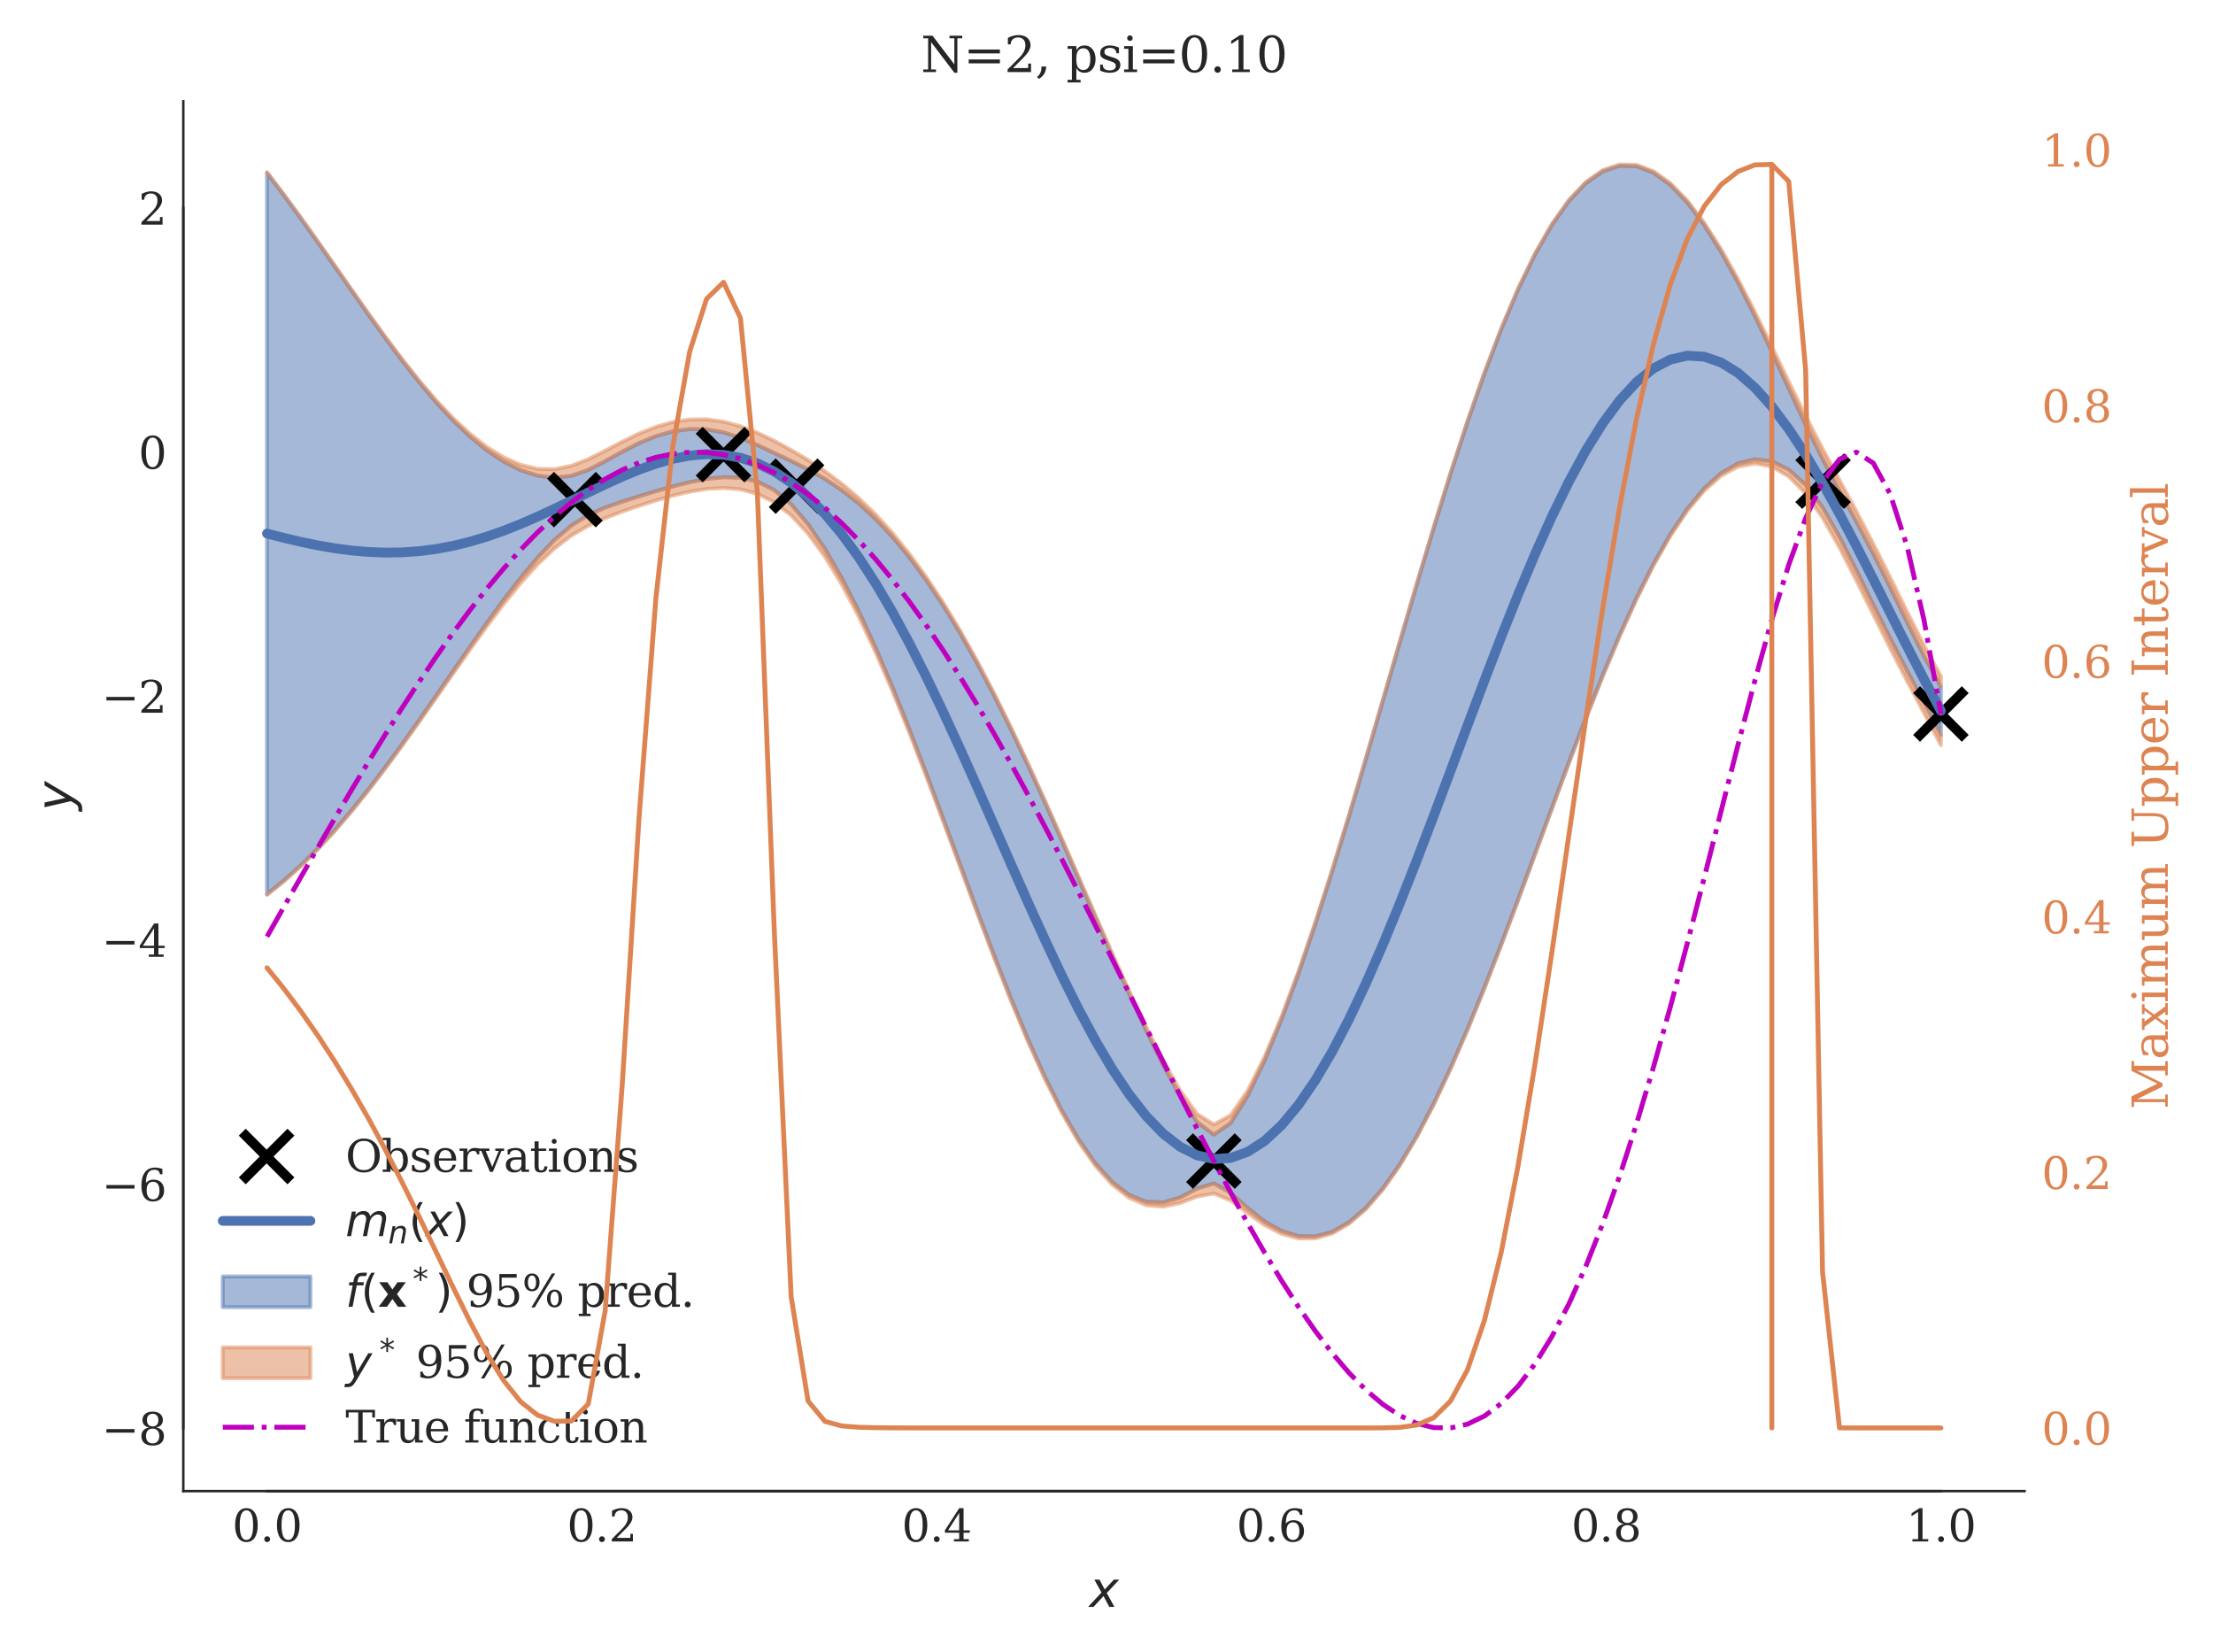 <?xml version="1.0" encoding="utf-8" standalone="no"?>
<!DOCTYPE svg PUBLIC "-//W3C//DTD SVG 1.1//EN"
  "http://www.w3.org/Graphics/SVG/1.1/DTD/svg11.dtd">
<svg xmlns:xlink="http://www.w3.org/1999/xlink" width="454.464pt" height="339.264pt" viewBox="0 0 454.464 339.264" xmlns="http://www.w3.org/2000/svg" version="1.1">
 <defs>
  <style type="text/css">*{stroke-linejoin: round; stroke-linecap: butt}</style>
 </defs>
 <g id="figure_1">
  <g id="patch_1">
   <path d="M 0 339.264 
L 454.464 339.264 
L 454.464 0 
L 0 0 
z
" style="fill: #ffffff"/>
  </g>
  <g id="axes_1">
   <g id="patch_2">
    <path d="M 37.646 306.176 
L 415.773 306.176 
L 415.773 20.798 
L 37.646 20.798 
z
" style="fill: #ffffff"/>
   </g>
   <g id="matplotlib.axis_1">
    <g id="xtick_1">
     <g id="line2d_1"/>
     <g id="text_1">
      <!-- 0.0 -->
      <g style="fill: #262626" transform="translate(47.677 316.514) scale(0.09 -0.09)">
       <defs>
        <path id="DejaVuSerif-30" d="M 2034 219 
Q 2513 219 2750 744 
Q 2988 1269 2988 2328 
Q 2988 3391 2750 3916 
Q 2513 4441 2034 4441 
Q 1556 4441 1318 3916 
Q 1081 3391 1081 2328 
Q 1081 1269 1318 744 
Q 1556 219 2034 219 
z
M 2034 -91 
Q 1275 -91 848 546 
Q 422 1184 422 2328 
Q 422 3475 848 4112 
Q 1275 4750 2034 4750 
Q 2797 4750 3222 4112 
Q 3647 3475 3647 2328 
Q 3647 1184 3222 546 
Q 2797 -91 2034 -91 
z
" transform="scale(0.016)"/>
        <path id="DejaVuSerif-2e" d="M 603 325 
Q 603 500 722 622 
Q 841 744 1019 744 
Q 1191 744 1312 622 
Q 1434 500 1434 325 
Q 1434 153 1312 31 
Q 1191 -91 1019 -91 
Q 841 -91 722 29 
Q 603 150 603 325 
z
" transform="scale(0.016)"/>
       </defs>
       <use xlink:href="#DejaVuSerif-30"/>
       <use xlink:href="#DejaVuSerif-2e" x="63.623"/>
       <use xlink:href="#DejaVuSerif-30" x="95.41"/>
      </g>
     </g>
    </g>
    <g id="xtick_2">
     <g id="line2d_2"/>
     <g id="text_2">
      <!-- 0.2 -->
      <g style="fill: #262626" transform="translate(116.428 316.514) scale(0.09 -0.09)">
       <defs>
        <path id="DejaVuSerif-32" d="M 819 3553 
L 469 3553 
L 469 4384 
Q 803 4563 1142 4656 
Q 1481 4750 1806 4750 
Q 2534 4750 2956 4397 
Q 3378 4044 3378 3438 
Q 3378 2753 2422 1800 
Q 2347 1728 2309 1691 
L 1131 513 
L 3078 513 
L 3078 1088 
L 3444 1088 
L 3444 0 
L 434 0 
L 434 341 
L 1850 1753 
Q 2319 2222 2519 2614 
Q 2719 3006 2719 3438 
Q 2719 3909 2473 4175 
Q 2228 4441 1797 4441 
Q 1350 4441 1106 4219 
Q 863 3997 819 3553 
z
" transform="scale(0.016)"/>
       </defs>
       <use xlink:href="#DejaVuSerif-30"/>
       <use xlink:href="#DejaVuSerif-2e" x="63.623"/>
       <use xlink:href="#DejaVuSerif-32" x="95.41"/>
      </g>
     </g>
    </g>
    <g id="xtick_3">
     <g id="line2d_3"/>
     <g id="text_3">
      <!-- 0.4 -->
      <g style="fill: #262626" transform="translate(185.178 316.514) scale(0.09 -0.09)">
       <defs>
        <path id="DejaVuSerif-34" d="M 2234 1581 
L 2234 4063 
L 641 1581 
L 2234 1581 
z
M 3609 0 
L 1484 0 
L 1484 331 
L 2234 331 
L 2234 1247 
L 197 1247 
L 197 1588 
L 2241 4750 
L 2859 4750 
L 2859 1581 
L 3750 1581 
L 3750 1247 
L 2859 1247 
L 2859 331 
L 3609 331 
L 3609 0 
z
" transform="scale(0.016)"/>
       </defs>
       <use xlink:href="#DejaVuSerif-30"/>
       <use xlink:href="#DejaVuSerif-2e" x="63.623"/>
       <use xlink:href="#DejaVuSerif-34" x="95.41"/>
      </g>
     </g>
    </g>
    <g id="xtick_4">
     <g id="line2d_4"/>
     <g id="text_4">
      <!-- 0.6 -->
      <g style="fill: #262626" transform="translate(253.928 316.514) scale(0.09 -0.09)">
       <defs>
        <path id="DejaVuSerif-36" d="M 2094 219 
Q 2534 219 2771 542 
Q 3009 866 3009 1472 
Q 3009 2078 2771 2401 
Q 2534 2725 2094 2725 
Q 1647 2725 1412 2412 
Q 1178 2100 1178 1509 
Q 1178 888 1415 553 
Q 1653 219 2094 219 
z
M 1075 2569 
Q 1288 2803 1556 2918 
Q 1825 3034 2163 3034 
Q 2859 3034 3264 2615 
Q 3669 2197 3669 1472 
Q 3669 763 3233 336 
Q 2797 -91 2069 -91 
Q 1278 -91 853 498 
Q 428 1088 428 2181 
Q 428 3406 931 4078 
Q 1434 4750 2350 4750 
Q 2597 4750 2869 4703 
Q 3141 4656 3425 4563 
L 3425 3794 
L 3072 3794 
Q 3034 4109 2831 4275 
Q 2628 4441 2284 4441 
Q 1678 4441 1381 3981 
Q 1084 3522 1075 2569 
z
" transform="scale(0.016)"/>
       </defs>
       <use xlink:href="#DejaVuSerif-30"/>
       <use xlink:href="#DejaVuSerif-2e" x="63.623"/>
       <use xlink:href="#DejaVuSerif-36" x="95.41"/>
      </g>
     </g>
    </g>
    <g id="xtick_5">
     <g id="line2d_5"/>
     <g id="text_5">
      <!-- 0.8 -->
      <g style="fill: #262626" transform="translate(322.679 316.514) scale(0.09 -0.09)">
       <defs>
        <path id="DejaVuSerif-38" d="M 2981 1275 
Q 2981 1775 2732 2051 
Q 2484 2328 2034 2328 
Q 1584 2328 1336 2051 
Q 1088 1775 1088 1275 
Q 1088 772 1336 495 
Q 1584 219 2034 219 
Q 2484 219 2732 495 
Q 2981 772 2981 1275 
z
M 2853 3541 
Q 2853 3966 2637 4203 
Q 2422 4441 2034 4441 
Q 1650 4441 1433 4203 
Q 1216 3966 1216 3541 
Q 1216 3113 1433 2875 
Q 1650 2638 2034 2638 
Q 2422 2638 2637 2875 
Q 2853 3113 2853 3541 
z
M 2516 2484 
Q 3047 2413 3344 2092 
Q 3641 1772 3641 1275 
Q 3641 619 3225 264 
Q 2809 -91 2034 -91 
Q 1263 -91 845 264 
Q 428 619 428 1275 
Q 428 1772 725 2092 
Q 1022 2413 1556 2484 
Q 1084 2569 832 2842 
Q 581 3116 581 3541 
Q 581 4103 968 4426 
Q 1356 4750 2034 4750 
Q 2713 4750 3100 4426 
Q 3488 4103 3488 3541 
Q 3488 3116 3236 2842 
Q 2984 2569 2516 2484 
z
" transform="scale(0.016)"/>
       </defs>
       <use xlink:href="#DejaVuSerif-30"/>
       <use xlink:href="#DejaVuSerif-2e" x="63.623"/>
       <use xlink:href="#DejaVuSerif-38" x="95.41"/>
      </g>
     </g>
    </g>
    <g id="xtick_6">
     <g id="line2d_6"/>
     <g id="text_6">
      <!-- 1.0 -->
      <g style="fill: #262626" transform="translate(391.429 316.514) scale(0.09 -0.09)">
       <defs>
        <path id="DejaVuSerif-31" d="M 909 0 
L 909 331 
L 1722 331 
L 1722 4213 
L 781 3603 
L 781 4013 
L 1919 4750 
L 2350 4750 
L 2350 331 
L 3163 331 
L 3163 0 
L 909 0 
z
" transform="scale(0.016)"/>
       </defs>
       <use xlink:href="#DejaVuSerif-31"/>
       <use xlink:href="#DejaVuSerif-2e" x="63.623"/>
       <use xlink:href="#DejaVuSerif-30" x="95.41"/>
      </g>
     </g>
    </g>
    <g id="text_7">
     <!-- $x$ -->
     <g style="fill: #262626" transform="translate(223.71 329.984) scale(0.1 -0.1)">
      <defs>
       <path id="DejaVuSans-Oblique-78" d="M 3841 3500 
L 2234 1784 
L 3219 0 
L 2559 0 
L 1819 1388 
L 531 0 
L -166 0 
L 1556 1844 
L 641 3500 
L 1300 3500 
L 1972 2234 
L 3144 3500 
L 3841 3500 
z
" transform="scale(0.016)"/>
      </defs>
      <use xlink:href="#DejaVuSans-Oblique-78" transform="translate(0 0.312)"/>
     </g>
    </g>
   </g>
   <g id="matplotlib.axis_2">
    <g id="ytick_1">
     <g id="line2d_7"/>
     <g id="text_8">
      <!-- −8 -->
      <g style="fill: #262626" transform="translate(20.878 296.694) scale(0.09 -0.09)">
       <defs>
        <path id="DejaVuSerif-2212" d="M 678 2259 
L 4684 2259 
L 4684 1753 
L 678 1753 
L 678 2259 
z
" transform="scale(0.016)"/>
       </defs>
       <use xlink:href="#DejaVuSerif-2212"/>
       <use xlink:href="#DejaVuSerif-38" x="83.789"/>
      </g>
     </g>
    </g>
    <g id="ytick_2">
     <g id="line2d_8"/>
     <g id="text_9">
      <!-- −6 -->
      <g style="fill: #262626" transform="translate(20.878 246.581) scale(0.09 -0.09)">
       <use xlink:href="#DejaVuSerif-2212"/>
       <use xlink:href="#DejaVuSerif-36" x="83.789"/>
      </g>
     </g>
    </g>
    <g id="ytick_3">
     <g id="line2d_9"/>
     <g id="text_10">
      <!-- −4 -->
      <g style="fill: #262626" transform="translate(20.878 196.467) scale(0.09 -0.09)">
       <use xlink:href="#DejaVuSerif-2212"/>
       <use xlink:href="#DejaVuSerif-34" x="83.789"/>
      </g>
     </g>
    </g>
    <g id="ytick_4">
     <g id="line2d_10"/>
     <g id="text_11">
      <!-- −2 -->
      <g style="fill: #262626" transform="translate(20.878 146.354) scale(0.09 -0.09)">
       <use xlink:href="#DejaVuSerif-2212"/>
       <use xlink:href="#DejaVuSerif-32" x="83.789"/>
      </g>
     </g>
    </g>
    <g id="ytick_5">
     <g id="line2d_11"/>
     <g id="text_12">
      <!-- 0 -->
      <g style="fill: #262626" transform="translate(28.42 96.24) scale(0.09 -0.09)">
       <use xlink:href="#DejaVuSerif-30"/>
      </g>
     </g>
    </g>
    <g id="ytick_6">
     <g id="line2d_12"/>
     <g id="text_13">
      <!-- 2 -->
      <g style="fill: #262626" transform="translate(28.42 46.127) scale(0.09 -0.09)">
       <use xlink:href="#DejaVuSerif-32"/>
      </g>
     </g>
    </g>
    <g id="text_14">
     <!-- $y$ -->
     <g style="fill: #262626" transform="translate(14.778 166.487) rotate(-90) scale(0.1 -0.1)">
      <defs>
       <path id="DejaVuSans-Oblique-79" d="M 1588 -325 
Q 1188 -997 936 -1164 
Q 684 -1331 294 -1331 
L -159 -1331 
L -63 -850 
L 269 -850 
Q 509 -850 678 -719 
Q 847 -588 1056 -206 
L 1234 128 
L 459 3500 
L 1069 3500 
L 1650 819 
L 3256 3500 
L 3859 3500 
L 1588 -325 
z
" transform="scale(0.016)"/>
      </defs>
      <use xlink:href="#DejaVuSans-Oblique-79" transform="translate(0 0.312)"/>
     </g>
    </g>
   </g>
   <g id="PolyCollection_1">
    <defs>
     <path id="m2f2c3eef7e" d="M 54.834 -303.745 
L 54.834 -155.673 
L 58.306 -158.464 
L 61.778 -161.589 
L 65.25 -165.04 
L 68.723 -168.805 
L 72.195 -172.863 
L 75.667 -177.189 
L 79.139 -181.747 
L 82.612 -186.497 
L 86.084 -191.393 
L 89.556 -196.385 
L 93.028 -201.414 
L 96.501 -206.421 
L 99.973 -211.338 
L 103.445 -216.092 
L 106.917 -220.597 
L 110.39 -224.744 
L 113.862 -228.384 
L 117.334 -231.336 
L 120.806 -233.497 
L 124.278 -235.033 
L 127.751 -236.249 
L 131.223 -237.35 
L 134.695 -238.402 
L 138.167 -239.389 
L 141.64 -240.255 
L 145.112 -240.918 
L 148.584 -241.272 
L 152.056 -241.168 
L 155.529 -240.383 
L 159.001 -238.628 
L 162.473 -235.697 
L 165.945 -231.614 
L 169.418 -226.514 
L 172.89 -220.516 
L 176.362 -213.715 
L 179.834 -206.202 
L 183.307 -198.071 
L 186.779 -189.427 
L 190.251 -180.39 
L 193.723 -171.091 
L 197.196 -161.674 
L 200.668 -152.289 
L 204.14 -143.091 
L 207.612 -134.239 
L 211.085 -125.888 
L 214.557 -118.189 
L 218.029 -111.28 
L 221.501 -105.293 
L 224.973 -100.338 
L 228.446 -96.51 
L 231.918 -93.881 
L 235.39 -92.494 
L 238.862 -92.351 
L 242.335 -93.37 
L 245.807 -95.196 
L 249.279 -96.277 
L 252.751 -94.324 
L 256.224 -91.207 
L 259.696 -88.46 
L 263.168 -86.488 
L 266.64 -85.435 
L 270.113 -85.366 
L 273.585 -86.315 
L 277.057 -88.29 
L 280.529 -91.28 
L 284.002 -95.258 
L 287.474 -100.181 
L 290.946 -105.99 
L 294.418 -112.613 
L 297.891 -119.966 
L 301.363 -127.953 
L 304.835 -136.467 
L 308.307 -145.395 
L 311.779 -154.616 
L 315.252 -164.003 
L 318.724 -173.427 
L 322.196 -182.755 
L 325.668 -191.855 
L 329.141 -200.599 
L 332.613 -208.859 
L 336.085 -216.514 
L 339.557 -223.452 
L 343.03 -229.568 
L 346.502 -234.767 
L 349.974 -238.969 
L 353.446 -242.101 
L 356.919 -244.106 
L 360.391 -244.933 
L 363.863 -244.531 
L 367.335 -242.83 
L 370.808 -239.714 
L 374.28 -235.06 
L 377.752 -229.012 
L 381.224 -222.153 
L 384.697 -215.089 
L 388.169 -208.168 
L 391.641 -201.515 
L 395.113 -195.03 
L 398.585 -188.339 
L 398.585 -198.3 
L 398.585 -198.3 
L 395.113 -204.576 
L 391.641 -211.57 
L 388.169 -218.688 
L 384.697 -225.596 
L 381.224 -232.181 
L 377.752 -238.547 
L 374.28 -245.062 
L 370.808 -252.075 
L 367.335 -259.512 
L 363.863 -267.046 
L 360.391 -274.378 
L 356.919 -281.278 
L 353.446 -287.563 
L 349.974 -293.08 
L 346.502 -297.696 
L 343.03 -301.301 
L 339.557 -303.803 
L 336.085 -305.131 
L 332.613 -305.234 
L 329.141 -304.083 
L 325.668 -301.667 
L 322.196 -297.999 
L 318.724 -293.108 
L 315.252 -287.044 
L 311.779 -279.873 
L 308.307 -271.68 
L 304.835 -262.562 
L 301.363 -252.631 
L 297.891 -242.01 
L 294.418 -230.833 
L 290.946 -219.242 
L 287.474 -207.385 
L 284.002 -195.415 
L 280.529 -183.487 
L 277.057 -171.758 
L 273.585 -160.385 
L 270.113 -149.521 
L 266.64 -139.318 
L 263.168 -129.929 
L 259.696 -121.516 
L 256.224 -114.29 
L 252.751 -108.697 
L 249.279 -106.284 
L 245.807 -108.907 
L 242.335 -114.233 
L 238.862 -120.64 
L 235.39 -127.677 
L 231.918 -135.142 
L 228.446 -142.894 
L 224.973 -150.813 
L 221.501 -158.794 
L 218.029 -166.737 
L 214.557 -174.551 
L 211.085 -182.158 
L 207.612 -189.484 
L 204.14 -196.468 
L 200.668 -203.06 
L 197.196 -209.217 
L 193.723 -214.909 
L 190.251 -220.111 
L 186.779 -224.812 
L 183.307 -229.005 
L 179.834 -232.694 
L 176.362 -235.892 
L 172.89 -238.623 
L 169.418 -240.929 
L 165.945 -242.883 
L 162.473 -244.606 
L 159.001 -246.253 
L 155.529 -247.89 
L 152.056 -249.373 
L 148.584 -250.488 
L 145.112 -251.103 
L 141.64 -251.171 
L 138.167 -250.697 
L 134.695 -249.713 
L 131.223 -248.281 
L 127.751 -246.506 
L 124.278 -244.569 
L 120.806 -242.787 
L 117.334 -241.57 
L 113.862 -241.181 
L 110.39 -241.605 
L 106.917 -242.734 
L 103.445 -244.486 
L 99.973 -246.803 
L 96.501 -249.64 
L 93.028 -252.949 
L 89.556 -256.682 
L 86.084 -260.783 
L 82.612 -265.19 
L 79.139 -269.84 
L 75.667 -274.667 
L 72.195 -279.601 
L 68.723 -284.579 
L 65.25 -289.537 
L 61.778 -294.418 
L 58.306 -299.169 
L 54.834 -303.745 
z
" style="stroke: #4c72b0; stroke-opacity: 0.5; stroke-width: 0.8"/>
    </defs>
    <g clip-path="url(#p1ce71aa6e0)">
     <use xlink:href="#m2f2c3eef7e" x="0" y="339.264" style="fill: #4c72b0; fill-opacity: 0.5; stroke: #4c72b0; stroke-opacity: 0.5; stroke-width: 0.8"/>
    </g>
   </g>
   <g id="PolyCollection_2">
    <defs>
     <path id="mc8b418a43d" d="M 54.834 -155.673 
L 54.834 -155.503 
L 58.306 -158.286 
L 61.778 -161.4 
L 65.25 -164.838 
L 68.723 -168.588 
L 72.195 -172.629 
L 75.667 -176.932 
L 79.139 -181.463 
L 82.612 -186.179 
L 86.084 -191.033 
L 89.556 -195.971 
L 93.028 -200.931 
L 96.501 -205.847 
L 99.973 -210.644 
L 103.445 -215.234 
L 106.917 -219.516 
L 110.39 -223.367 
L 113.862 -226.656 
L 117.334 -229.291 
L 120.806 -231.309 
L 124.278 -232.884 
L 127.751 -234.207 
L 131.223 -235.4 
L 134.695 -236.501 
L 138.167 -237.488 
L 141.64 -238.303 
L 145.112 -238.866 
L 148.584 -239.072 
L 152.056 -238.794 
L 155.529 -237.875 
L 159.001 -236.143 
L 162.473 -233.446 
L 165.945 -229.708 
L 169.418 -224.943 
L 172.89 -219.221 
L 176.362 -212.636 
L 179.834 -205.286 
L 183.307 -197.279 
L 186.779 -188.731 
L 190.251 -179.767 
L 193.723 -170.525 
L 197.196 -161.151 
L 200.668 -151.799 
L 204.14 -142.625 
L 207.612 -133.788 
L 211.085 -125.446 
L 214.557 -117.746 
L 218.029 -110.831 
L 221.501 -104.827 
L 224.973 -99.845 
L 228.446 -95.975 
L 231.918 -93.281 
L 235.39 -91.794 
L 238.862 -91.49 
L 242.335 -92.229 
L 245.807 -93.559 
L 249.279 -94.199 
L 252.751 -92.749 
L 256.224 -90.166 
L 259.696 -87.717 
L 263.168 -85.918 
L 266.64 -84.973 
L 270.113 -84.977 
L 273.585 -85.978 
L 277.057 -87.99 
L 280.529 -91.009 
L 284.002 -95.008 
L 287.474 -99.947 
L 290.946 -105.769 
L 294.418 -112.401 
L 297.891 -119.761 
L 301.363 -127.751 
L 304.835 -136.268 
L 308.307 -145.197 
L 311.779 -154.416 
L 315.252 -163.8 
L 318.724 -173.217 
L 322.196 -182.537 
L 325.668 -191.627 
L 329.141 -200.357 
L 332.613 -208.599 
L 336.085 -216.232 
L 339.557 -223.141 
L 343.03 -229.219 
L 346.502 -234.371 
L 349.974 -238.509 
L 353.446 -241.555 
L 356.919 -243.443 
L 360.391 -244.103 
L 363.863 -243.466 
L 367.335 -241.441 
L 370.808 -237.938 
L 374.28 -232.981 
L 377.752 -226.863 
L 381.224 -220.078 
L 384.697 -213.083 
L 388.169 -206.163 
L 391.641 -199.444 
L 395.113 -192.882 
L 398.585 -186.254 
L 398.585 -188.339 
L 398.585 -188.339 
L 395.113 -195.03 
L 391.641 -201.515 
L 388.169 -208.168 
L 384.697 -215.089 
L 381.224 -222.153 
L 377.752 -229.012 
L 374.28 -235.06 
L 370.808 -239.714 
L 367.335 -242.83 
L 363.863 -244.531 
L 360.391 -244.933 
L 356.919 -244.106 
L 353.446 -242.101 
L 349.974 -238.969 
L 346.502 -234.767 
L 343.03 -229.568 
L 339.557 -223.452 
L 336.085 -216.514 
L 332.613 -208.859 
L 329.141 -200.599 
L 325.668 -191.855 
L 322.196 -182.755 
L 318.724 -173.427 
L 315.252 -164.003 
L 311.779 -154.616 
L 308.307 -145.395 
L 304.835 -136.467 
L 301.363 -127.953 
L 297.891 -119.966 
L 294.418 -112.613 
L 290.946 -105.99 
L 287.474 -100.181 
L 284.002 -95.258 
L 280.529 -91.28 
L 277.057 -88.29 
L 273.585 -86.315 
L 270.113 -85.366 
L 266.64 -85.435 
L 263.168 -86.488 
L 259.696 -88.46 
L 256.224 -91.207 
L 252.751 -94.324 
L 249.279 -96.277 
L 245.807 -95.196 
L 242.335 -93.37 
L 238.862 -92.351 
L 235.39 -92.494 
L 231.918 -93.881 
L 228.446 -96.51 
L 224.973 -100.338 
L 221.501 -105.293 
L 218.029 -111.28 
L 214.557 -118.189 
L 211.085 -125.888 
L 207.612 -134.239 
L 204.14 -143.091 
L 200.668 -152.289 
L 197.196 -161.674 
L 193.723 -171.091 
L 190.251 -180.39 
L 186.779 -189.427 
L 183.307 -198.071 
L 179.834 -206.202 
L 176.362 -213.715 
L 172.89 -220.516 
L 169.418 -226.514 
L 165.945 -231.614 
L 162.473 -235.697 
L 159.001 -238.628 
L 155.529 -240.383 
L 152.056 -241.168 
L 148.584 -241.272 
L 145.112 -240.918 
L 141.64 -240.255 
L 138.167 -239.389 
L 134.695 -238.402 
L 131.223 -237.35 
L 127.751 -236.249 
L 124.278 -235.033 
L 120.806 -233.497 
L 117.334 -231.336 
L 113.862 -228.384 
L 110.39 -224.744 
L 106.917 -220.597 
L 103.445 -216.092 
L 99.973 -211.338 
L 96.501 -206.421 
L 93.028 -201.414 
L 89.556 -196.385 
L 86.084 -191.393 
L 82.612 -186.497 
L 79.139 -181.747 
L 75.667 -177.189 
L 72.195 -172.863 
L 68.723 -168.805 
L 65.25 -165.04 
L 61.778 -161.589 
L 58.306 -158.464 
L 54.834 -155.673 
z
" style="stroke: #dd8452; stroke-opacity: 0.5; stroke-width: 0.8"/>
    </defs>
    <g clip-path="url(#p1ce71aa6e0)">
     <use xlink:href="#mc8b418a43d" x="0" y="339.264" style="fill: #dd8452; fill-opacity: 0.5; stroke: #dd8452; stroke-opacity: 0.5; stroke-width: 0.8"/>
    </g>
   </g>
   <g id="PolyCollection_3">
    <defs>
     <path id="m41def79996" d="M 54.834 -303.915 
L 54.834 -303.745 
L 58.306 -299.169 
L 61.778 -294.418 
L 65.25 -289.537 
L 68.723 -284.579 
L 72.195 -279.601 
L 75.667 -274.667 
L 79.139 -269.84 
L 82.612 -265.19 
L 86.084 -260.783 
L 89.556 -256.682 
L 93.028 -252.949 
L 96.501 -249.64 
L 99.973 -246.803 
L 103.445 -244.486 
L 106.917 -242.734 
L 110.39 -241.605 
L 113.862 -241.181 
L 117.334 -241.57 
L 120.806 -242.787 
L 124.278 -244.569 
L 127.751 -246.506 
L 131.223 -248.281 
L 134.695 -249.713 
L 138.167 -250.697 
L 141.64 -251.171 
L 145.112 -251.103 
L 148.584 -250.488 
L 152.056 -249.373 
L 155.529 -247.89 
L 159.001 -246.253 
L 162.473 -244.606 
L 165.945 -242.883 
L 169.418 -240.929 
L 172.89 -238.623 
L 176.362 -235.892 
L 179.834 -232.694 
L 183.307 -229.005 
L 186.779 -224.812 
L 190.251 -220.111 
L 193.723 -214.909 
L 197.196 -209.217 
L 200.668 -203.06 
L 204.14 -196.468 
L 207.612 -189.484 
L 211.085 -182.158 
L 214.557 -174.551 
L 218.029 -166.737 
L 221.501 -158.794 
L 224.973 -150.813 
L 228.446 -142.894 
L 231.918 -135.142 
L 235.39 -127.677 
L 238.862 -120.64 
L 242.335 -114.233 
L 245.807 -108.907 
L 249.279 -106.284 
L 252.751 -108.697 
L 256.224 -114.29 
L 259.696 -121.516 
L 263.168 -129.929 
L 266.64 -139.318 
L 270.113 -149.521 
L 273.585 -160.385 
L 277.057 -171.758 
L 280.529 -183.487 
L 284.002 -195.415 
L 287.474 -207.385 
L 290.946 -219.242 
L 294.418 -230.833 
L 297.891 -242.01 
L 301.363 -252.631 
L 304.835 -262.562 
L 308.307 -271.68 
L 311.779 -279.873 
L 315.252 -287.044 
L 318.724 -293.108 
L 322.196 -297.999 
L 325.668 -301.667 
L 329.141 -304.083 
L 332.613 -305.234 
L 336.085 -305.131 
L 339.557 -303.803 
L 343.03 -301.301 
L 346.502 -297.696 
L 349.974 -293.08 
L 353.446 -287.563 
L 356.919 -281.278 
L 360.391 -274.378 
L 363.863 -267.046 
L 367.335 -259.512 
L 370.808 -252.075 
L 374.28 -245.062 
L 377.752 -238.547 
L 381.224 -232.181 
L 384.697 -225.596 
L 388.169 -218.688 
L 391.641 -211.57 
L 395.113 -204.576 
L 398.585 -198.3 
L 398.585 -200.384 
L 398.585 -200.384 
L 395.113 -206.724 
L 391.641 -213.641 
L 388.169 -220.693 
L 384.697 -227.603 
L 381.224 -234.256 
L 377.752 -240.697 
L 374.28 -247.141 
L 370.808 -253.852 
L 367.335 -260.902 
L 363.863 -268.111 
L 360.391 -275.207 
L 356.919 -281.941 
L 353.446 -288.109 
L 349.974 -293.54 
L 346.502 -298.093 
L 343.03 -301.649 
L 339.557 -304.114 
L 336.085 -305.413 
L 332.613 -305.494 
L 329.141 -304.325 
L 325.668 -301.896 
L 322.196 -298.216 
L 318.724 -293.317 
L 315.252 -287.248 
L 311.779 -280.073 
L 308.307 -271.878 
L 304.835 -262.761 
L 301.363 -252.832 
L 297.891 -242.215 
L 294.418 -231.045 
L 290.946 -219.463 
L 287.474 -207.619 
L 284.002 -195.665 
L 280.529 -183.758 
L 277.057 -172.058 
L 273.585 -160.722 
L 270.113 -149.91 
L 266.64 -139.78 
L 263.168 -130.5 
L 259.696 -122.259 
L 256.224 -115.331 
L 252.751 -110.272 
L 249.279 -108.362 
L 245.807 -110.544 
L 242.335 -115.374 
L 238.862 -121.502 
L 235.39 -128.377 
L 231.918 -135.742 
L 228.446 -143.429 
L 224.973 -151.306 
L 221.501 -159.259 
L 218.029 -167.186 
L 214.557 -174.994 
L 211.085 -182.6 
L 207.612 -189.935 
L 204.14 -196.935 
L 200.668 -203.55 
L 197.196 -209.74 
L 193.723 -215.474 
L 190.251 -220.734 
L 186.779 -225.508 
L 183.307 -229.797 
L 179.834 -233.611 
L 176.362 -236.972 
L 172.89 -239.917 
L 169.418 -242.5 
L 165.945 -244.789 
L 162.473 -246.856 
L 159.001 -248.737 
L 155.529 -250.398 
L 152.056 -251.747 
L 148.584 -252.688 
L 145.112 -253.155 
L 141.64 -253.123 
L 138.167 -252.598 
L 134.695 -251.614 
L 131.223 -250.231 
L 127.751 -248.548 
L 124.278 -246.718 
L 120.806 -244.975 
L 117.334 -243.615 
L 113.862 -242.91 
L 110.39 -242.982 
L 106.917 -243.816 
L 103.445 -245.345 
L 99.973 -247.498 
L 96.501 -250.213 
L 93.028 -253.432 
L 89.556 -257.096 
L 86.084 -261.143 
L 82.612 -265.508 
L 79.139 -270.125 
L 75.667 -274.923 
L 72.195 -279.836 
L 68.723 -284.795 
L 65.25 -289.738 
L 61.778 -294.606 
L 58.306 -299.347 
L 54.834 -303.915 
z
" style="stroke: #dd8452; stroke-opacity: 0.5; stroke-width: 0.8"/>
    </defs>
    <g clip-path="url(#p1ce71aa6e0)">
     <use xlink:href="#m41def79996" x="0" y="339.264" style="fill: #dd8452; fill-opacity: 0.5; stroke: #dd8452; stroke-opacity: 0.5; stroke-width: 0.8"/>
    </g>
   </g>
   <g id="line2d_13">
    <defs>
     <path id="meedc3b825c" d="M -5 5 
L 5 -5 
M -5 -5 
L 5 5 
" style="stroke: #000000; stroke-width: 2"/>
    </defs>
    <g clip-path="url(#p1ce71aa6e0)">
     <use xlink:href="#meedc3b825c" x="374.391" y="98.796" style="stroke: #000000; stroke-width: 2"/>
     <use xlink:href="#meedc3b825c" x="163.588" y="99.828" style="stroke: #000000; stroke-width: 2"/>
     <use xlink:href="#meedc3b825c" x="118.056" y="102.595" style="stroke: #000000; stroke-width: 2"/>
     <use xlink:href="#meedc3b825c" x="249.279" y="238.405" style="stroke: #000000; stroke-width: 2"/>
     <use xlink:href="#meedc3b825c" x="148.584" y="93.353" style="stroke: #000000; stroke-width: 2"/>
     <use xlink:href="#meedc3b825c" x="398.585" y="146.61" style="stroke: #000000; stroke-width: 2"/>
    </g>
   </g>
   <g id="line2d_14">
    <path d="M 54.834 109.555 
L 58.306 110.447 
L 61.778 111.261 
L 65.25 111.976 
L 68.723 112.572 
L 72.195 113.032 
L 75.667 113.336 
L 79.139 113.47 
L 82.612 113.42 
L 86.084 113.176 
L 89.556 112.73 
L 93.028 112.082 
L 96.501 111.234 
L 99.973 110.193 
L 103.445 108.975 
L 106.917 107.598 
L 110.39 106.09 
L 113.862 104.481 
L 117.334 102.811 
L 120.806 101.122 
L 124.278 99.463 
L 127.751 97.887 
L 131.223 96.448 
L 134.695 95.207 
L 138.167 94.221 
L 141.64 93.551 
L 145.112 93.253 
L 148.584 93.384 
L 152.056 93.994 
L 155.529 95.127 
L 159.001 96.824 
L 162.473 99.113 
L 165.945 102.015 
L 169.418 105.543 
L 172.89 109.695 
L 176.362 114.46 
L 179.834 119.816 
L 183.307 125.726 
L 186.779 132.145 
L 190.251 139.013 
L 193.723 146.264 
L 197.196 153.818 
L 200.668 161.59 
L 204.14 169.484 
L 207.612 177.402 
L 211.085 185.241 
L 214.557 192.894 
L 218.029 200.256 
L 221.501 207.221 
L 224.973 213.688 
L 228.446 219.562 
L 231.918 224.752 
L 235.39 229.178 
L 238.862 232.768 
L 242.335 235.462 
L 245.807 237.213 
L 249.279 237.983 
L 252.751 237.754 
L 256.224 236.516 
L 259.696 234.276 
L 263.168 231.055 
L 266.64 226.887 
L 270.113 221.821 
L 273.585 215.914 
L 277.057 209.24 
L 280.529 201.88 
L 284.002 193.927 
L 287.474 185.481 
L 290.946 176.648 
L 294.418 167.541 
L 297.891 158.276 
L 301.363 148.972 
L 304.835 139.75 
L 308.307 130.726 
L 311.779 122.019 
L 315.252 113.74 
L 318.724 105.997 
L 322.196 98.887 
L 325.668 92.503 
L 329.141 86.923 
L 332.613 82.218 
L 336.085 78.442 
L 339.557 75.637 
L 343.03 73.83 
L 346.502 73.032 
L 349.974 73.24 
L 353.446 74.432 
L 356.919 76.572 
L 360.391 79.609 
L 363.863 83.475 
L 367.335 88.093 
L 370.808 93.369 
L 374.28 99.203 
L 377.752 105.484 
L 381.224 112.097 
L 384.697 118.921 
L 388.169 125.836 
L 391.641 132.722 
L 395.113 139.461 
L 398.585 145.945 
" clip-path="url(#p1ce71aa6e0)" style="fill: none; stroke: #4c72b0; stroke-width: 2; stroke-linecap: round"/>
   </g>
   <g id="line2d_15">
    <path d="M 54.834 192.317 
L 58.306 186.202 
L 61.778 180.11 
L 65.25 174.063 
L 68.723 168.084 
L 72.195 162.195 
L 75.667 156.419 
L 79.139 150.776 
L 82.612 145.288 
L 86.084 139.975 
L 89.556 134.859 
L 93.028 129.958 
L 96.501 125.291 
L 99.973 120.876 
L 103.445 116.731 
L 106.917 112.872 
L 110.39 109.314 
L 113.862 106.072 
L 117.334 103.158 
L 120.806 100.586 
L 124.278 98.365 
L 127.751 96.506 
L 131.223 95.019 
L 134.695 93.909 
L 138.167 93.183 
L 141.64 92.846 
L 145.112 92.902 
L 148.584 93.353 
L 152.056 94.199 
L 155.529 95.439 
L 159.001 97.073 
L 162.473 99.096 
L 165.945 101.505 
L 169.418 104.291 
L 172.89 107.45 
L 176.362 110.97 
L 179.834 114.842 
L 183.307 119.055 
L 186.779 123.595 
L 190.251 128.448 
L 193.723 133.599 
L 197.196 139.029 
L 200.668 144.721 
L 204.14 150.655 
L 207.612 156.81 
L 211.085 163.164 
L 214.557 169.692 
L 218.029 176.37 
L 221.501 183.171 
L 224.973 190.067 
L 228.446 197.03 
L 231.918 204.029 
L 235.39 211.033 
L 238.862 218.007 
L 242.335 224.918 
L 245.807 231.73 
L 249.279 238.405 
L 252.751 244.904 
L 256.224 251.187 
L 259.696 257.213 
L 263.168 262.938 
L 266.64 268.317 
L 270.113 273.304 
L 273.585 277.852 
L 277.057 281.913 
L 280.529 285.436 
L 284.002 288.371 
L 287.474 290.667 
L 290.946 292.272 
L 294.418 293.135 
L 297.891 293.204 
L 301.363 292.43 
L 304.835 290.766 
L 308.307 288.167 
L 311.779 284.594 
L 315.252 280.013 
L 318.724 274.397 
L 322.196 267.731 
L 325.668 260.01 
L 329.141 251.247 
L 332.613 241.472 
L 336.085 230.735 
L 339.557 219.117 
L 343.03 206.725 
L 346.502 193.705 
L 349.974 180.24 
L 353.446 166.56 
L 356.919 152.941 
L 360.391 139.711 
L 363.863 127.249 
L 367.335 115.986 
L 370.808 106.397 
L 374.28 98.991 
L 377.752 94.296 
L 381.224 92.835 
L 384.697 95.087 
L 388.169 101.449 
L 391.641 112.173 
L 395.113 127.306 
L 398.585 146.61 
" clip-path="url(#p1ce71aa6e0)" style="fill: none; stroke-dasharray: 6.4,1.6,1,1.6; stroke-dashoffset: 0; stroke: #bf00bf"/>
   </g>
   <g id="patch_3">
    <path d="M 37.646 293.275 
L 37.646 42.708 
" style="fill: none; stroke: #262626; stroke-width: 0.5; stroke-linejoin: miter; stroke-linecap: square"/>
   </g>
   <g id="patch_4">
    <path d="M 54.834 306.176 
L 398.585 306.176 
" style="fill: none; stroke: #262626; stroke-width: 0.5; stroke-linejoin: miter; stroke-linecap: square"/>
   </g>
   <g id="text_15">
    <!-- N=2, psi=0.10 -->
    <g style="fill: #262626" transform="translate(189.097 14.798) scale(0.1 -0.1)">
     <defs>
      <path id="DejaVuSerif-4e" d="M 313 0 
L 313 331 
L 941 331 
L 941 4331 
L 313 4331 
L 313 4666 
L 1509 4666 
L 4306 984 
L 4306 4331 
L 3681 4331 
L 3681 4666 
L 5319 4666 
L 5319 4331 
L 4691 4331 
L 4691 -91 
L 4313 -91 
L 1325 3841 
L 1325 331 
L 1953 331 
L 1953 0 
L 313 0 
z
" transform="scale(0.016)"/>
      <path id="DejaVuSerif-3d" d="M 678 2894 
L 4684 2894 
L 4684 2394 
L 678 2394 
L 678 2894 
z
M 678 1619 
L 4684 1619 
L 4684 1119 
L 678 1119 
L 678 1619 
z
" transform="scale(0.016)"/>
      <path id="DejaVuSerif-2c" d="M 231 -622 
Q 525 -406 662 -114 
Q 800 178 800 594 
L 800 709 
L 1416 709 
Q 1391 175 1164 -208 
Q 938 -591 481 -872 
L 231 -622 
z
" transform="scale(0.016)"/>
      <path id="DejaVuSerif-20" transform="scale(0.016)"/>
      <path id="DejaVuSerif-70" d="M 1313 1825 
L 1313 1497 
Q 1313 897 1542 583 
Q 1772 269 2209 269 
Q 2650 269 2876 622 
Q 3103 975 3103 1663 
Q 3103 2353 2876 2703 
Q 2650 3053 2209 3053 
Q 1772 3053 1542 2737 
Q 1313 2422 1313 1825 
z
M 738 2988 
L 184 2988 
L 184 3322 
L 1313 3322 
L 1313 2803 
Q 1481 3116 1742 3264 
Q 2003 3413 2388 3413 
Q 3000 3413 3387 2928 
Q 3775 2444 3775 1663 
Q 3775 881 3387 395 
Q 3000 -91 2388 -91 
Q 2003 -91 1742 57 
Q 1481 206 1313 519 
L 1313 -997 
L 1856 -997 
L 1856 -1331 
L 184 -1331 
L 184 -997 
L 738 -997 
L 738 2988 
z
" transform="scale(0.016)"/>
      <path id="DejaVuSerif-73" d="M 359 184 
L 359 959 
L 691 959 
Q 703 588 923 403 
Q 1144 219 1575 219 
Q 1963 219 2166 364 
Q 2369 509 2369 788 
Q 2369 1006 2220 1140 
Q 2072 1275 1594 1428 
L 1178 1569 
Q 750 1706 558 1912 
Q 366 2119 366 2438 
Q 366 2894 700 3153 
Q 1034 3413 1625 3413 
Q 1888 3413 2178 3344 
Q 2469 3275 2778 3144 
L 2778 2419 
L 2447 2419 
Q 2434 2741 2221 2922 
Q 2009 3103 1644 3103 
Q 1281 3103 1095 2975 
Q 909 2847 909 2591 
Q 909 2381 1050 2254 
Q 1191 2128 1613 1997 
L 2069 1856 
Q 2541 1709 2748 1489 
Q 2956 1269 2956 922 
Q 2956 450 2595 179 
Q 2234 -91 1600 -91 
Q 1278 -91 972 -22 
Q 666 47 359 184 
z
" transform="scale(0.016)"/>
      <path id="DejaVuSerif-69" d="M 622 4353 
Q 622 4497 726 4603 
Q 831 4709 978 4709 
Q 1122 4709 1226 4603 
Q 1331 4497 1331 4353 
Q 1331 4206 1228 4103 
Q 1125 4000 978 4000 
Q 831 4000 726 4103 
Q 622 4206 622 4353 
z
M 1356 331 
L 1900 331 
L 1900 0 
L 231 0 
L 231 331 
L 781 331 
L 781 2988 
L 231 2988 
L 231 3322 
L 1356 3322 
L 1356 331 
z
" transform="scale(0.016)"/>
     </defs>
     <use xlink:href="#DejaVuSerif-4e"/>
     <use xlink:href="#DejaVuSerif-3d" x="87.5"/>
     <use xlink:href="#DejaVuSerif-32" x="171.289"/>
     <use xlink:href="#DejaVuSerif-2c" x="234.912"/>
     <use xlink:href="#DejaVuSerif-20" x="266.699"/>
     <use xlink:href="#DejaVuSerif-70" x="298.486"/>
     <use xlink:href="#DejaVuSerif-73" x="362.5"/>
     <use xlink:href="#DejaVuSerif-69" x="413.818"/>
     <use xlink:href="#DejaVuSerif-3d" x="445.801"/>
     <use xlink:href="#DejaVuSerif-30" x="529.59"/>
     <use xlink:href="#DejaVuSerif-2e" x="593.213"/>
     <use xlink:href="#DejaVuSerif-31" x="625"/>
     <use xlink:href="#DejaVuSerif-30" x="688.623"/>
    </g>
   </g>
   <g id="legend_1">
    <g id="line2d_16">
     <g>
      <use xlink:href="#meedc3b825c" x="54.746" y="237.473" style="stroke: #000000; stroke-width: 2"/>
     </g>
    </g>
    <g id="text_16">
     <!-- Observations -->
     <g style="fill: #262626" transform="translate(70.946 240.623) scale(0.09 -0.09)">
      <defs>
       <path id="DejaVuSerif-4f" d="M 2625 244 
Q 3391 244 3781 770 
Q 4172 1297 4172 2328 
Q 4172 3363 3781 3889 
Q 3391 4416 2625 4416 
Q 1856 4416 1465 3889 
Q 1075 3363 1075 2328 
Q 1075 1297 1465 770 
Q 1856 244 2625 244 
z
M 2625 -91 
Q 2150 -91 1751 65 
Q 1353 222 1050 525 
Q 700 875 529 1319 
Q 359 1763 359 2328 
Q 359 2894 529 3339 
Q 700 3784 1050 4134 
Q 1356 4441 1750 4595 
Q 2144 4750 2625 4750 
Q 3641 4750 4266 4084 
Q 4891 3419 4891 2328 
Q 4891 1769 4719 1320 
Q 4547 872 4197 525 
Q 3891 219 3497 64 
Q 3103 -91 2625 -91 
z
" transform="scale(0.016)"/>
       <path id="DejaVuSerif-62" d="M 738 331 
L 738 4531 
L 184 4531 
L 184 4863 
L 1313 4863 
L 1313 2803 
Q 1481 3116 1742 3264 
Q 2003 3413 2388 3413 
Q 3000 3413 3387 2928 
Q 3775 2444 3775 1663 
Q 3775 881 3387 395 
Q 3000 -91 2388 -91 
Q 2003 -91 1742 57 
Q 1481 206 1313 519 
L 1313 0 
L 184 0 
L 184 331 
L 738 331 
z
M 1313 1497 
Q 1313 897 1542 583 
Q 1772 269 2209 269 
Q 2650 269 2876 622 
Q 3103 975 3103 1663 
Q 3103 2353 2876 2703 
Q 2650 3053 2209 3053 
Q 1772 3053 1542 2737 
Q 1313 2422 1313 1825 
L 1313 1497 
z
" transform="scale(0.016)"/>
       <path id="DejaVuSerif-65" d="M 3469 1600 
L 991 1600 
L 991 1575 
Q 991 903 1244 561 
Q 1497 219 1991 219 
Q 2369 219 2611 417 
Q 2853 616 2950 1006 
L 3413 1006 
Q 3275 459 2904 184 
Q 2534 -91 1931 -91 
Q 1203 -91 761 389 
Q 319 869 319 1663 
Q 319 2450 753 2931 
Q 1188 3413 1894 3413 
Q 2647 3413 3050 2948 
Q 3453 2484 3469 1600 
z
M 2791 1931 
Q 2772 2513 2545 2808 
Q 2319 3103 1894 3103 
Q 1497 3103 1269 2806 
Q 1041 2509 991 1931 
L 2791 1931 
z
" transform="scale(0.016)"/>
       <path id="DejaVuSerif-72" d="M 3059 3328 
L 3059 2497 
L 2728 2497 
Q 2713 2744 2591 2866 
Q 2469 2988 2234 2988 
Q 1809 2988 1582 2694 
Q 1356 2400 1356 1850 
L 1356 331 
L 2022 331 
L 2022 0 
L 263 0 
L 263 331 
L 781 331 
L 781 2994 
L 231 2994 
L 231 3322 
L 1356 3322 
L 1356 2731 
Q 1525 3078 1790 3245 
Q 2056 3413 2438 3413 
Q 2578 3413 2733 3391 
Q 2888 3369 3059 3328 
z
" transform="scale(0.016)"/>
       <path id="DejaVuSerif-76" d="M 1581 0 
L 359 2988 
L -19 2988 
L -19 3322 
L 1509 3322 
L 1509 2988 
L 978 2988 
L 1913 703 
L 2847 2988 
L 2350 2988 
L 2350 3322 
L 3597 3322 
L 3597 2988 
L 3225 2988 
L 2003 0 
L 1581 0 
z
" transform="scale(0.016)"/>
       <path id="DejaVuSerif-61" d="M 2547 1044 
L 2547 1747 
L 1806 1747 
Q 1378 1747 1168 1562 
Q 959 1378 959 997 
Q 959 650 1171 447 
Q 1384 244 1747 244 
Q 2106 244 2326 466 
Q 2547 688 2547 1044 
z
M 3122 2075 
L 3122 331 
L 3634 331 
L 3634 0 
L 2547 0 
L 2547 359 
Q 2356 128 2106 18 
Q 1856 -91 1522 -91 
Q 969 -91 644 203 
Q 319 497 319 997 
Q 319 1513 691 1797 
Q 1063 2081 1741 2081 
L 2547 2081 
L 2547 2309 
Q 2547 2688 2317 2895 
Q 2088 3103 1672 3103 
Q 1328 3103 1125 2947 
Q 922 2791 872 2484 
L 575 2484 
L 575 3156 
Q 875 3284 1158 3348 
Q 1441 3413 1709 3413 
Q 2400 3413 2761 3070 
Q 3122 2728 3122 2075 
z
" transform="scale(0.016)"/>
       <path id="DejaVuSerif-74" d="M 691 2988 
L 184 2988 
L 184 3322 
L 691 3322 
L 691 4353 
L 1269 4353 
L 1269 3322 
L 2350 3322 
L 2350 2988 
L 1269 2988 
L 1269 878 
Q 1269 456 1350 337 
Q 1431 219 1650 219 
Q 1875 219 1978 351 
Q 2081 484 2088 781 
L 2522 781 
Q 2497 328 2275 118 
Q 2053 -91 1600 -91 
Q 1103 -91 897 129 
Q 691 350 691 878 
L 691 2988 
z
" transform="scale(0.016)"/>
       <path id="DejaVuSerif-6f" d="M 1925 219 
Q 2388 219 2623 584 
Q 2859 950 2859 1663 
Q 2859 2375 2623 2739 
Q 2388 3103 1925 3103 
Q 1463 3103 1227 2739 
Q 991 2375 991 1663 
Q 991 950 1228 584 
Q 1466 219 1925 219 
z
M 1925 -91 
Q 1200 -91 759 389 
Q 319 869 319 1663 
Q 319 2456 758 2934 
Q 1197 3413 1925 3413 
Q 2653 3413 3092 2934 
Q 3531 2456 3531 1663 
Q 3531 869 3092 389 
Q 2653 -91 1925 -91 
z
" transform="scale(0.016)"/>
       <path id="DejaVuSerif-6e" d="M 263 0 
L 263 331 
L 781 331 
L 781 2988 
L 231 2988 
L 231 3322 
L 1356 3322 
L 1356 2731 
Q 1516 3069 1770 3241 
Q 2025 3413 2363 3413 
Q 2913 3413 3172 3097 
Q 3431 2781 3431 2113 
L 3431 331 
L 3944 331 
L 3944 0 
L 2356 0 
L 2356 331 
L 2853 331 
L 2853 1931 
Q 2853 2541 2703 2767 
Q 2553 2994 2175 2994 
Q 1775 2994 1565 2701 
Q 1356 2409 1356 1850 
L 1356 331 
L 1856 331 
L 1856 0 
L 263 0 
z
" transform="scale(0.016)"/>
      </defs>
      <use xlink:href="#DejaVuSerif-4f"/>
      <use xlink:href="#DejaVuSerif-62" x="81.982"/>
      <use xlink:href="#DejaVuSerif-73" x="145.996"/>
      <use xlink:href="#DejaVuSerif-65" x="197.314"/>
      <use xlink:href="#DejaVuSerif-72" x="256.494"/>
      <use xlink:href="#DejaVuSerif-76" x="304.297"/>
      <use xlink:href="#DejaVuSerif-61" x="360.791"/>
      <use xlink:href="#DejaVuSerif-74" x="420.41"/>
      <use xlink:href="#DejaVuSerif-69" x="460.596"/>
      <use xlink:href="#DejaVuSerif-6f" x="492.578"/>
      <use xlink:href="#DejaVuSerif-6e" x="552.783"/>
      <use xlink:href="#DejaVuSerif-73" x="617.188"/>
     </g>
    </g>
    <g id="line2d_17">
     <path d="M 45.746 250.684 
L 54.746 250.684 
L 63.746 250.684 
" style="fill: none; stroke: #4c72b0; stroke-width: 2; stroke-linecap: round"/>
    </g>
    <g id="text_17">
     <!-- $m_n(x)$ -->
     <g style="fill: #262626" transform="translate(70.946 253.834) scale(0.09 -0.09)">
      <defs>
       <path id="DejaVuSans-Oblique-6d" d="M 5747 2113 
L 5338 0 
L 4763 0 
L 5166 2094 
Q 5191 2228 5203 2325 
Q 5216 2422 5216 2491 
Q 5216 2772 5059 2928 
Q 4903 3084 4622 3084 
Q 4203 3084 3875 2770 
Q 3547 2456 3450 1953 
L 3066 0 
L 2491 0 
L 2900 2094 
Q 2925 2209 2937 2307 
Q 2950 2406 2950 2484 
Q 2950 2769 2794 2926 
Q 2638 3084 2363 3084 
Q 1938 3084 1609 2770 
Q 1281 2456 1184 1953 
L 800 0 
L 225 0 
L 909 3500 
L 1484 3500 
L 1375 2956 
Q 1609 3263 1923 3423 
Q 2238 3584 2597 3584 
Q 2978 3584 3223 3384 
Q 3469 3184 3519 2828 
Q 3781 3197 4126 3390 
Q 4472 3584 4856 3584 
Q 5306 3584 5551 3325 
Q 5797 3066 5797 2591 
Q 5797 2488 5784 2364 
Q 5772 2241 5747 2113 
z
" transform="scale(0.016)"/>
       <path id="DejaVuSans-Oblique-6e" d="M 3566 2113 
L 3156 0 
L 2578 0 
L 2988 2091 
Q 3016 2238 3031 2350 
Q 3047 2463 3047 2528 
Q 3047 2791 2881 2937 
Q 2716 3084 2419 3084 
Q 1956 3084 1622 2776 
Q 1288 2469 1184 1941 
L 800 0 
L 225 0 
L 903 3500 
L 1478 3500 
L 1363 2950 
Q 1603 3253 1940 3418 
Q 2278 3584 2650 3584 
Q 3113 3584 3367 3334 
Q 3622 3084 3622 2631 
Q 3622 2519 3608 2391 
Q 3594 2263 3566 2113 
z
" transform="scale(0.016)"/>
       <path id="DejaVuSans-28" d="M 1984 4856 
Q 1566 4138 1362 3434 
Q 1159 2731 1159 2009 
Q 1159 1288 1364 580 
Q 1569 -128 1984 -844 
L 1484 -844 
Q 1016 -109 783 600 
Q 550 1309 550 2009 
Q 550 2706 781 3412 
Q 1013 4119 1484 4856 
L 1984 4856 
z
" transform="scale(0.016)"/>
       <path id="DejaVuSans-29" d="M 513 4856 
L 1013 4856 
Q 1481 4119 1714 3412 
Q 1947 2706 1947 2009 
Q 1947 1309 1714 600 
Q 1481 -109 1013 -844 
L 513 -844 
Q 928 -128 1133 580 
Q 1338 1288 1338 2009 
Q 1338 2731 1133 3434 
Q 928 4138 513 4856 
z
" transform="scale(0.016)"/>
      </defs>
      <use xlink:href="#DejaVuSans-Oblique-6d" transform="translate(0 0.125)"/>
      <use xlink:href="#DejaVuSans-Oblique-6e" transform="translate(97.412 -16.281) scale(0.7)"/>
      <use xlink:href="#DejaVuSans-28" transform="translate(144.512 0.125)"/>
      <use xlink:href="#DejaVuSans-Oblique-78" transform="translate(183.525 0.125)"/>
      <use xlink:href="#DejaVuSans-29" transform="translate(242.705 0.125)"/>
     </g>
    </g>
    <g id="patch_5">
     <path d="M 45.746 268.395 
L 63.746 268.395 
L 63.746 262.095 
L 45.746 262.095 
z
" style="fill: #4c72b0; fill-opacity: 0.5; stroke: #4c72b0; stroke-opacity: 0.5; stroke-width: 0.8; stroke-linejoin: miter"/>
    </g>
    <g id="text_18">
     <!-- $f(\mathbf{x}^*)$ 95% pred. -->
     <g style="fill: #262626" transform="translate(70.946 268.395) scale(0.09 -0.09)">
      <defs>
       <path id="DejaVuSans-Oblique-66" d="M 3059 4863 
L 2969 4384 
L 2419 4384 
Q 2106 4384 1964 4261 
Q 1822 4138 1753 3809 
L 1691 3500 
L 2638 3500 
L 2553 3053 
L 1606 3053 
L 1013 0 
L 434 0 
L 1031 3053 
L 481 3053 
L 563 3500 
L 1113 3500 
L 1159 3744 
Q 1278 4363 1576 4613 
Q 1875 4863 2516 4863 
L 3059 4863 
z
" transform="scale(0.016)"/>
       <path id="DejaVuSans-Bold-78" d="M 1422 1791 
L 159 3500 
L 1344 3500 
L 2059 2463 
L 2784 3500 
L 3969 3500 
L 2706 1797 
L 4031 0 
L 2847 0 
L 2059 1106 
L 1281 0 
L 97 0 
L 1422 1791 
z
" transform="scale(0.016)"/>
       <path id="DejaVuSans-2a" d="M 3009 3897 
L 1888 3291 
L 3009 2681 
L 2828 2375 
L 1778 3009 
L 1778 1831 
L 1422 1831 
L 1422 3009 
L 372 2375 
L 191 2681 
L 1313 3291 
L 191 3897 
L 372 4206 
L 1422 3572 
L 1422 4750 
L 1778 4750 
L 1778 3572 
L 2828 4206 
L 3009 3897 
z
" transform="scale(0.016)"/>
       <path id="DejaVuSerif-39" d="M 2994 2091 
Q 2784 1856 2512 1740 
Q 2241 1625 1900 1625 
Q 1206 1625 804 2044 
Q 403 2463 403 3188 
Q 403 3897 839 4323 
Q 1275 4750 2003 4750 
Q 2794 4750 3217 4161 
Q 3641 3572 3641 2478 
Q 3641 1253 3137 581 
Q 2634 -91 1722 -91 
Q 1475 -91 1203 -44 
Q 931 3 647 97 
L 647 872 
L 997 872 
Q 1038 556 1241 387 
Q 1444 219 1784 219 
Q 2391 219 2687 676 
Q 2984 1134 2994 2091 
z
M 1978 4441 
Q 1534 4441 1298 4117 
Q 1063 3794 1063 3188 
Q 1063 2581 1298 2256 
Q 1534 1931 1978 1931 
Q 2422 1931 2658 2245 
Q 2894 2559 2894 3150 
Q 2894 3772 2656 4106 
Q 2419 4441 1978 4441 
z
" transform="scale(0.016)"/>
       <path id="DejaVuSerif-35" d="M 3219 4666 
L 3219 4153 
L 1081 4153 
L 1081 2816 
Q 1244 2928 1461 2984 
Q 1678 3041 1947 3041 
Q 2703 3041 3140 2622 
Q 3578 2203 3578 1478 
Q 3578 738 3136 323 
Q 2694 -91 1894 -91 
Q 1572 -91 1234 -12 
Q 897 66 544 225 
L 544 1131 
L 897 1131 
Q 925 688 1179 453 
Q 1434 219 1894 219 
Q 2388 219 2653 544 
Q 2919 869 2919 1478 
Q 2919 2084 2655 2407 
Q 2391 2731 1894 2731 
Q 1613 2731 1398 2631 
Q 1184 2531 1019 2322 
L 750 2322 
L 750 4666 
L 3219 4666 
z
" transform="scale(0.016)"/>
       <path id="DejaVuSerif-25" d="M 1434 4459 
Q 1159 4459 1004 4200 
Q 850 3941 850 3475 
Q 850 3016 1008 2753 
Q 1166 2491 1434 2491 
Q 1700 2491 1854 2752 
Q 2009 3013 2009 3475 
Q 2009 3938 1854 4198 
Q 1700 4459 1434 4459 
z
M 4653 2169 
Q 4381 2169 4226 1906 
Q 4072 1644 4072 1178 
Q 4072 719 4228 458 
Q 4384 197 4653 197 
Q 4922 197 5075 458 
Q 5228 719 5228 1178 
Q 5228 1641 5073 1905 
Q 4919 2169 4653 2169 
z
M 4653 2450 
Q 5147 2450 5437 2106 
Q 5728 1763 5728 1178 
Q 5728 594 5436 251 
Q 5144 -91 4653 -91 
Q 4153 -91 3862 251 
Q 3572 594 3572 1178 
Q 3572 1766 3864 2108 
Q 4156 2450 4653 2450 
z
M 4263 4750 
L 4738 4750 
L 1819 -91 
L 1344 -91 
L 4263 4750 
z
M 1428 4750 
Q 1922 4750 2215 4408 
Q 2509 4066 2509 3481 
Q 2509 2891 2217 2550 
Q 1925 2209 1428 2209 
Q 931 2209 642 2551 
Q 353 2894 353 3481 
Q 353 4063 643 4406 
Q 934 4750 1428 4750 
z
" transform="scale(0.016)"/>
       <path id="DejaVuSerif-64" d="M 3359 331 
L 3909 331 
L 3909 0 
L 2784 0 
L 2784 519 
Q 2616 206 2355 57 
Q 2094 -91 1709 -91 
Q 1097 -91 708 395 
Q 319 881 319 1663 
Q 319 2444 706 2928 
Q 1094 3413 1709 3413 
Q 2094 3413 2355 3264 
Q 2616 3116 2784 2803 
L 2784 4531 
L 2241 4531 
L 2241 4863 
L 3359 4863 
L 3359 331 
z
M 2784 1497 
L 2784 1825 
Q 2784 2422 2554 2737 
Q 2325 3053 1888 3053 
Q 1444 3053 1217 2703 
Q 991 2353 991 1663 
Q 991 975 1217 622 
Q 1444 269 1888 269 
Q 2325 269 2554 583 
Q 2784 897 2784 1497 
z
" transform="scale(0.016)"/>
      </defs>
      <use xlink:href="#DejaVuSans-Oblique-66" transform="translate(0 0.766)"/>
      <use xlink:href="#DejaVuSans-28" transform="translate(35.205 0.766)"/>
      <use xlink:href="#DejaVuSans-Bold-78" transform="translate(74.219 0.766)"/>
      <use xlink:href="#DejaVuSans-2a" transform="translate(153.315 39.047) scale(0.7)"/>
      <use xlink:href="#DejaVuSans-29" transform="translate(204.688 0.766)"/>
      <use xlink:href="#DejaVuSerif-20" transform="translate(243.701 0.766)"/>
      <use xlink:href="#DejaVuSerif-39" transform="translate(275.488 0.766)"/>
      <use xlink:href="#DejaVuSerif-35" transform="translate(339.111 0.766)"/>
      <use xlink:href="#DejaVuSerif-25" transform="translate(402.734 0.766)"/>
      <use xlink:href="#DejaVuSerif-20" transform="translate(497.754 0.766)"/>
      <use xlink:href="#DejaVuSerif-70" transform="translate(529.541 0.766)"/>
      <use xlink:href="#DejaVuSerif-72" transform="translate(593.555 0.766)"/>
      <use xlink:href="#DejaVuSerif-65" transform="translate(641.357 0.766)"/>
      <use xlink:href="#DejaVuSerif-64" transform="translate(700.537 0.766)"/>
      <use xlink:href="#DejaVuSerif-2e" transform="translate(764.551 0.766)"/>
     </g>
    </g>
    <g id="patch_6">
     <path d="M 45.746 282.975 
L 63.746 282.975 
L 63.746 276.675 
L 45.746 276.675 
z
" style="fill: #dd8452; fill-opacity: 0.5; stroke: #dd8452; stroke-opacity: 0.5; stroke-width: 0.8; stroke-linejoin: miter"/>
    </g>
    <g id="text_19">
     <!-- $y^*$ 95% pred. -->
     <g style="fill: #262626" transform="translate(70.946 282.975) scale(0.09 -0.09)">
      <use xlink:href="#DejaVuSans-Oblique-79" transform="translate(0 0.766)"/>
      <use xlink:href="#DejaVuSans-2a" transform="translate(77.284 39.047) scale(0.7)"/>
      <use xlink:href="#DejaVuSerif-20" transform="translate(128.656 0.766)"/>
      <use xlink:href="#DejaVuSerif-39" transform="translate(160.443 0.766)"/>
      <use xlink:href="#DejaVuSerif-35" transform="translate(224.066 0.766)"/>
      <use xlink:href="#DejaVuSerif-25" transform="translate(287.689 0.766)"/>
      <use xlink:href="#DejaVuSerif-20" transform="translate(382.708 0.766)"/>
      <use xlink:href="#DejaVuSerif-70" transform="translate(414.495 0.766)"/>
      <use xlink:href="#DejaVuSerif-72" transform="translate(478.509 0.766)"/>
      <use xlink:href="#DejaVuSerif-65" transform="translate(526.312 0.766)"/>
      <use xlink:href="#DejaVuSerif-64" transform="translate(585.492 0.766)"/>
      <use xlink:href="#DejaVuSerif-2e" transform="translate(649.505 0.766)"/>
     </g>
    </g>
    <g id="line2d_18">
     <path d="M 45.746 293.054 
L 54.746 293.054 
L 63.746 293.054 
" style="fill: none; stroke-dasharray: 6.4,1.6,1,1.6; stroke-dashoffset: 0; stroke: #bf00bf"/>
    </g>
    <g id="text_20">
     <!-- True function -->
     <g style="fill: #262626" transform="translate(70.946 296.204) scale(0.09 -0.09)">
      <defs>
       <path id="DejaVuSerif-54" d="M 1222 0 
L 1222 331 
L 1819 331 
L 1819 4294 
L 447 4294 
L 447 3566 
L 63 3566 
L 63 4666 
L 4206 4666 
L 4206 3566 
L 3822 3566 
L 3822 4294 
L 2450 4294 
L 2450 331 
L 3047 331 
L 3047 0 
L 1222 0 
z
" transform="scale(0.016)"/>
       <path id="DejaVuSerif-75" d="M 2266 3322 
L 3341 3322 
L 3341 331 
L 3884 331 
L 3884 0 
L 2766 0 
L 2766 588 
Q 2606 256 2353 82 
Q 2100 -91 1766 -91 
Q 1213 -91 952 223 
Q 691 538 691 1209 
L 691 2988 
L 172 2988 
L 172 3322 
L 1269 3322 
L 1269 1388 
Q 1269 781 1417 556 
Q 1566 331 1947 331 
Q 2347 331 2556 625 
Q 2766 919 2766 1478 
L 2766 2988 
L 2266 2988 
L 2266 3322 
z
" transform="scale(0.016)"/>
       <path id="DejaVuSerif-66" d="M 2753 4078 
L 2450 4078 
Q 2447 4313 2317 4434 
Q 2188 4556 1941 4556 
Q 1619 4556 1487 4379 
Q 1356 4203 1356 3750 
L 1356 3322 
L 2284 3322 
L 2284 2988 
L 1356 2988 
L 1356 331 
L 2094 331 
L 2094 0 
L 231 0 
L 231 331 
L 781 331 
L 781 2988 
L 231 2988 
L 231 3322 
L 781 3322 
L 781 3738 
Q 781 4294 1070 4578 
Q 1359 4863 1919 4863 
Q 2128 4863 2337 4825 
Q 2547 4788 2753 4709 
L 2753 4078 
z
" transform="scale(0.016)"/>
       <path id="DejaVuSerif-63" d="M 3291 997 
Q 3169 466 2822 187 
Q 2475 -91 1925 -91 
Q 1200 -91 759 389 
Q 319 869 319 1663 
Q 319 2459 759 2936 
Q 1200 3413 1925 3413 
Q 2241 3413 2553 3339 
Q 2866 3266 3181 3116 
L 3181 2266 
L 2847 2266 
Q 2781 2703 2561 2903 
Q 2341 3103 1931 3103 
Q 1466 3103 1228 2742 
Q 991 2381 991 1663 
Q 991 944 1227 581 
Q 1463 219 1931 219 
Q 2303 219 2525 412 
Q 2747 606 2828 997 
L 3291 997 
z
" transform="scale(0.016)"/>
      </defs>
      <use xlink:href="#DejaVuSerif-54"/>
      <use xlink:href="#DejaVuSerif-72" x="66.699"/>
      <use xlink:href="#DejaVuSerif-75" x="114.502"/>
      <use xlink:href="#DejaVuSerif-65" x="178.906"/>
      <use xlink:href="#DejaVuSerif-20" x="238.086"/>
      <use xlink:href="#DejaVuSerif-66" x="269.873"/>
      <use xlink:href="#DejaVuSerif-75" x="306.885"/>
      <use xlink:href="#DejaVuSerif-6e" x="371.289"/>
      <use xlink:href="#DejaVuSerif-63" x="435.693"/>
      <use xlink:href="#DejaVuSerif-74" x="491.699"/>
      <use xlink:href="#DejaVuSerif-69" x="531.885"/>
      <use xlink:href="#DejaVuSerif-6f" x="563.867"/>
      <use xlink:href="#DejaVuSerif-6e" x="624.072"/>
     </g>
    </g>
   </g>
  </g>
  <g id="axes_2">
   <g id="matplotlib.axis_3">
    <g id="ytick_7">
     <g id="line2d_19"/>
     <g id="text_21">
      <!-- 0.0 -->
      <g style="fill: #dd8452" transform="translate(419.273 296.623) scale(0.09 -0.09)">
       <use xlink:href="#DejaVuSerif-30"/>
       <use xlink:href="#DejaVuSerif-2e" x="63.623"/>
       <use xlink:href="#DejaVuSerif-30" x="95.41"/>
      </g>
     </g>
    </g>
    <g id="ytick_8">
     <g id="line2d_20"/>
     <g id="text_22">
      <!-- 0.2 -->
      <g style="fill: #dd8452" transform="translate(419.273 244.138) scale(0.09 -0.09)">
       <use xlink:href="#DejaVuSerif-30"/>
       <use xlink:href="#DejaVuSerif-2e" x="63.623"/>
       <use xlink:href="#DejaVuSerif-32" x="95.41"/>
      </g>
     </g>
    </g>
    <g id="ytick_9">
     <g id="line2d_21"/>
     <g id="text_23">
      <!-- 0.4 -->
      <g style="fill: #dd8452" transform="translate(419.273 191.653) scale(0.09 -0.09)">
       <use xlink:href="#DejaVuSerif-30"/>
       <use xlink:href="#DejaVuSerif-2e" x="63.623"/>
       <use xlink:href="#DejaVuSerif-34" x="95.41"/>
      </g>
     </g>
    </g>
    <g id="ytick_10">
     <g id="line2d_22"/>
     <g id="text_24">
      <!-- 0.6 -->
      <g style="fill: #dd8452" transform="translate(419.273 139.168) scale(0.09 -0.09)">
       <use xlink:href="#DejaVuSerif-30"/>
       <use xlink:href="#DejaVuSerif-2e" x="63.623"/>
       <use xlink:href="#DejaVuSerif-36" x="95.41"/>
      </g>
     </g>
    </g>
    <g id="ytick_11">
     <g id="line2d_23"/>
     <g id="text_25">
      <!-- 0.8 -->
      <g style="fill: #dd8452" transform="translate(419.273 86.682) scale(0.09 -0.09)">
       <use xlink:href="#DejaVuSerif-30"/>
       <use xlink:href="#DejaVuSerif-2e" x="63.623"/>
       <use xlink:href="#DejaVuSerif-38" x="95.41"/>
      </g>
     </g>
    </g>
    <g id="ytick_12">
     <g id="line2d_24"/>
     <g id="text_26">
      <!-- 1.0 -->
      <g style="fill: #dd8452" transform="translate(419.273 34.197) scale(0.09 -0.09)">
       <use xlink:href="#DejaVuSerif-31"/>
       <use xlink:href="#DejaVuSerif-2e" x="63.623"/>
       <use xlink:href="#DejaVuSerif-30" x="95.41"/>
      </g>
     </g>
    </g>
    <g id="text_27">
     <!-- Maximum Upper Interval -->
     <g style="fill: #dd8452" transform="translate(445.184 227.812) rotate(-90) scale(0.1 -0.1)">
      <defs>
       <path id="DejaVuSerif-4d" d="M 353 0 
L 353 331 
L 947 331 
L 947 4331 
L 319 4331 
L 319 4666 
L 1678 4666 
L 3316 1344 
L 4953 4666 
L 6228 4666 
L 6228 4331 
L 5606 4331 
L 5606 331 
L 6203 331 
L 6203 0 
L 4378 0 
L 4378 331 
L 4972 331 
L 4972 3938 
L 3372 684 
L 2931 684 
L 1331 3938 
L 1331 331 
L 1925 331 
L 1925 0 
L 353 0 
z
" transform="scale(0.016)"/>
       <path id="DejaVuSerif-78" d="M 1863 2028 
L 2559 2988 
L 2113 2988 
L 2113 3322 
L 3391 3322 
L 3391 2988 
L 2950 2988 
L 2059 1759 
L 3097 331 
L 3531 331 
L 3531 0 
L 1997 0 
L 1997 331 
L 2419 331 
L 1697 1325 
L 972 331 
L 1403 331 
L 1403 0 
L 141 0 
L 141 331 
L 581 331 
L 1497 1594 
L 488 2988 
L 78 2988 
L 78 3322 
L 1563 3322 
L 1563 2988 
L 1166 2988 
L 1863 2028 
z
" transform="scale(0.016)"/>
       <path id="DejaVuSerif-6d" d="M 3316 2675 
Q 3481 3041 3739 3227 
Q 3997 3413 4341 3413 
Q 4863 3413 5119 3089 
Q 5375 2766 5375 2113 
L 5375 331 
L 5894 331 
L 5894 0 
L 4300 0 
L 4300 331 
L 4800 331 
L 4800 2047 
Q 4800 2556 4650 2772 
Q 4500 2988 4153 2988 
Q 3769 2988 3567 2697 
Q 3366 2406 3366 1850 
L 3366 331 
L 3866 331 
L 3866 0 
L 2291 0 
L 2291 331 
L 2791 331 
L 2791 2069 
Q 2791 2566 2641 2777 
Q 2491 2988 2144 2988 
Q 1759 2988 1557 2697 
Q 1356 2406 1356 1850 
L 1356 331 
L 1856 331 
L 1856 0 
L 263 0 
L 263 331 
L 781 331 
L 781 2994 
L 231 2994 
L 231 3322 
L 1356 3322 
L 1356 2731 
Q 1516 3063 1762 3238 
Q 2009 3413 2322 3413 
Q 2709 3413 2968 3220 
Q 3228 3028 3316 2675 
z
" transform="scale(0.016)"/>
       <path id="DejaVuSerif-55" d="M 897 4331 
L 300 4331 
L 300 4666 
L 2125 4666 
L 2125 4331 
L 1528 4331 
L 1528 1919 
Q 1528 1025 1820 672 
Q 2113 319 2828 319 
Q 3544 319 3836 672 
Q 4128 1025 4128 1919 
L 4128 4331 
L 3531 4331 
L 3531 4666 
L 5106 4666 
L 5106 4331 
L 4513 4331 
L 4513 1856 
Q 4513 791 4103 350 
Q 3694 -91 2713 -91 
Q 1731 -91 1314 353 
Q 897 797 897 1856 
L 897 4331 
z
" transform="scale(0.016)"/>
       <path id="DejaVuSerif-49" d="M 1581 331 
L 2175 331 
L 2175 0 
L 353 0 
L 353 331 
L 947 331 
L 947 4331 
L 353 4331 
L 353 4666 
L 2175 4666 
L 2175 4331 
L 1581 4331 
L 1581 331 
z
" transform="scale(0.016)"/>
       <path id="DejaVuSerif-6c" d="M 1313 331 
L 1856 331 
L 1856 0 
L 184 0 
L 184 331 
L 738 331 
L 738 4531 
L 184 4531 
L 184 4863 
L 1313 4863 
L 1313 331 
z
" transform="scale(0.016)"/>
      </defs>
      <use xlink:href="#DejaVuSerif-4d"/>
      <use xlink:href="#DejaVuSerif-61" x="102.393"/>
      <use xlink:href="#DejaVuSerif-78" x="162.012"/>
      <use xlink:href="#DejaVuSerif-69" x="218.408"/>
      <use xlink:href="#DejaVuSerif-6d" x="250.391"/>
      <use xlink:href="#DejaVuSerif-75" x="345.215"/>
      <use xlink:href="#DejaVuSerif-6d" x="409.619"/>
      <use xlink:href="#DejaVuSerif-20" x="504.443"/>
      <use xlink:href="#DejaVuSerif-55" x="536.23"/>
      <use xlink:href="#DejaVuSerif-70" x="620.508"/>
      <use xlink:href="#DejaVuSerif-70" x="684.521"/>
      <use xlink:href="#DejaVuSerif-65" x="748.535"/>
      <use xlink:href="#DejaVuSerif-72" x="807.715"/>
      <use xlink:href="#DejaVuSerif-20" x="855.518"/>
      <use xlink:href="#DejaVuSerif-49" x="887.305"/>
      <use xlink:href="#DejaVuSerif-6e" x="926.807"/>
      <use xlink:href="#DejaVuSerif-74" x="991.211"/>
      <use xlink:href="#DejaVuSerif-65" x="1031.396"/>
      <use xlink:href="#DejaVuSerif-72" x="1090.576"/>
      <use xlink:href="#DejaVuSerif-76" x="1138.379"/>
      <use xlink:href="#DejaVuSerif-61" x="1194.873"/>
      <use xlink:href="#DejaVuSerif-6c" x="1254.492"/>
     </g>
    </g>
   </g>
   <g id="line2d_25">
    <path d="M 54.834 198.719 
L 58.306 203.016 
L 61.778 207.638 
L 65.25 212.602 
L 68.723 217.922 
L 72.195 223.609 
L 75.667 229.665 
L 79.139 236.083 
L 82.612 242.832 
L 86.084 249.857 
L 89.556 257.063 
L 93.028 264.298 
L 96.501 271.339 
L 99.973 277.871 
L 103.445 283.502 
L 106.917 287.821 
L 110.39 290.569 
L 113.862 291.832 
L 117.334 291.785 
L 120.806 288.288 
L 124.278 269.163 
L 127.751 223.201 
L 131.223 168.058 
L 134.695 122.85 
L 138.167 91.701 
L 141.64 72.178 
L 145.112 61.354 
L 148.584 57.967 
L 152.056 65.281 
L 155.529 101.059 
L 159.001 190.923 
L 162.473 266.299 
L 165.945 287.677 
L 169.418 291.86 
L 172.89 292.802 
L 176.362 293.066 
L 179.834 293.154 
L 183.307 293.185 
L 186.779 293.197 
L 190.251 293.202 
L 193.723 293.203 
L 197.196 293.204 
L 200.668 293.204 
L 204.14 293.204 
L 207.612 293.204 
L 211.085 293.204 
L 214.557 293.204 
L 218.029 293.204 
L 221.501 293.204 
L 224.973 293.204 
L 228.446 293.204 
L 231.918 293.204 
L 235.39 293.204 
L 238.862 293.204 
L 242.335 293.204 
L 245.807 293.204 
L 249.279 293.204 
L 252.751 293.204 
L 256.224 293.204 
L 259.696 293.204 
L 263.168 293.204 
L 266.64 293.204 
L 270.113 293.204 
L 273.585 293.204 
L 277.057 293.204 
L 280.529 293.203 
L 284.002 293.191 
L 287.474 293.089 
L 290.946 292.609 
L 294.418 291.115 
L 297.891 287.667 
L 301.363 281.265 
L 304.835 271.159 
L 308.307 257.071 
L 311.779 239.239 
L 315.252 218.346 
L 318.724 195.369 
L 322.196 171.416 
L 325.668 147.594 
L 329.141 124.899 
L 332.613 104.149 
L 336.085 85.946 
L 339.557 70.65 
L 343.03 58.387 
L 346.502 49.058 
L 349.974 42.377 
L 353.446 37.923 
L 356.919 35.219 
L 360.391 33.854 
L 363.863 33.77 
L 367.335 37.254 
L 370.808 75.993 
L 374.28 261.188 
L 377.752 293.189 
L 381.224 293.204 
L 384.697 293.204 
L 388.169 293.204 
L 391.641 293.204 
L 395.113 293.204 
L 398.585 293.204 
" clip-path="url(#p1ce71aa6e0)" style="fill: none; stroke: #dd8452; stroke-linecap: round"/>
   </g>
   <g id="line2d_26">
    <path d="M 363.863 293.204 
L 363.863 290.583 
L 363.863 287.963 
L 363.863 285.342 
L 363.863 282.722 
L 363.863 280.101 
L 363.863 277.481 
L 363.863 274.86 
L 363.863 272.24 
L 363.863 269.619 
L 363.863 266.998 
L 363.863 264.378 
L 363.863 261.757 
L 363.863 259.137 
L 363.863 256.516 
L 363.863 253.896 
L 363.863 251.275 
L 363.863 248.655 
L 363.863 246.034 
L 363.863 243.414 
L 363.863 240.793 
L 363.863 238.172 
L 363.863 235.552 
L 363.863 232.931 
L 363.863 230.311 
L 363.863 227.69 
L 363.863 225.07 
L 363.863 222.449 
L 363.863 219.829 
L 363.863 217.208 
L 363.863 214.588 
L 363.863 211.967 
L 363.863 209.347 
L 363.863 206.726 
L 363.863 204.105 
L 363.863 201.485 
L 363.863 198.864 
L 363.863 196.244 
L 363.863 193.623 
L 363.863 191.003 
L 363.863 188.382 
L 363.863 185.762 
L 363.863 183.141 
L 363.863 180.521 
L 363.863 177.9 
L 363.863 175.279 
L 363.863 172.659 
L 363.863 170.038 
L 363.863 167.418 
L 363.863 164.797 
L 363.863 162.177 
L 363.863 159.556 
L 363.863 156.936 
L 363.863 154.315 
L 363.863 151.695 
L 363.863 149.074 
L 363.863 146.453 
L 363.863 143.833 
L 363.863 141.212 
L 363.863 138.592 
L 363.863 135.971 
L 363.863 133.351 
L 363.863 130.73 
L 363.863 128.11 
L 363.863 125.489 
L 363.863 122.869 
L 363.863 120.248 
L 363.863 117.628 
L 363.863 115.007 
L 363.863 112.386 
L 363.863 109.766 
L 363.863 107.145 
L 363.863 104.525 
L 363.863 101.904 
L 363.863 99.284 
L 363.863 96.663 
L 363.863 94.043 
L 363.863 91.422 
L 363.863 88.802 
L 363.863 86.181 
L 363.863 83.56 
L 363.863 80.94 
L 363.863 78.319 
L 363.863 75.699 
L 363.863 73.078 
L 363.863 70.458 
L 363.863 67.837 
L 363.863 65.217 
L 363.863 62.596 
L 363.863 59.976 
L 363.863 57.355 
L 363.863 54.734 
L 363.863 52.114 
L 363.863 49.493 
L 363.863 46.873 
L 363.863 44.252 
L 363.863 41.632 
L 363.863 39.011 
L 363.863 36.391 
L 363.863 33.77 
" clip-path="url(#p1ce71aa6e0)" style="fill: none; stroke: #dd8452; stroke-linecap: round"/>
   </g>
   <g id="patch_7">
    <path d="M 37.646 306.176 
L 37.646 20.798 
" style="fill: none; stroke: #262626; stroke-width: 0.5; stroke-linejoin: miter; stroke-linecap: square"/>
   </g>
   <g id="patch_8">
    <path d="M 37.646 306.176 
L 415.773 306.176 
" style="fill: none; stroke: #262626; stroke-width: 0.5; stroke-linejoin: miter; stroke-linecap: square"/>
   </g>
  </g>
 </g>
 <defs>
  <clipPath id="p1ce71aa6e0">
   <rect x="37.646" y="20.798" width="378.127" height="285.377"/>
  </clipPath>
 </defs>
</svg>